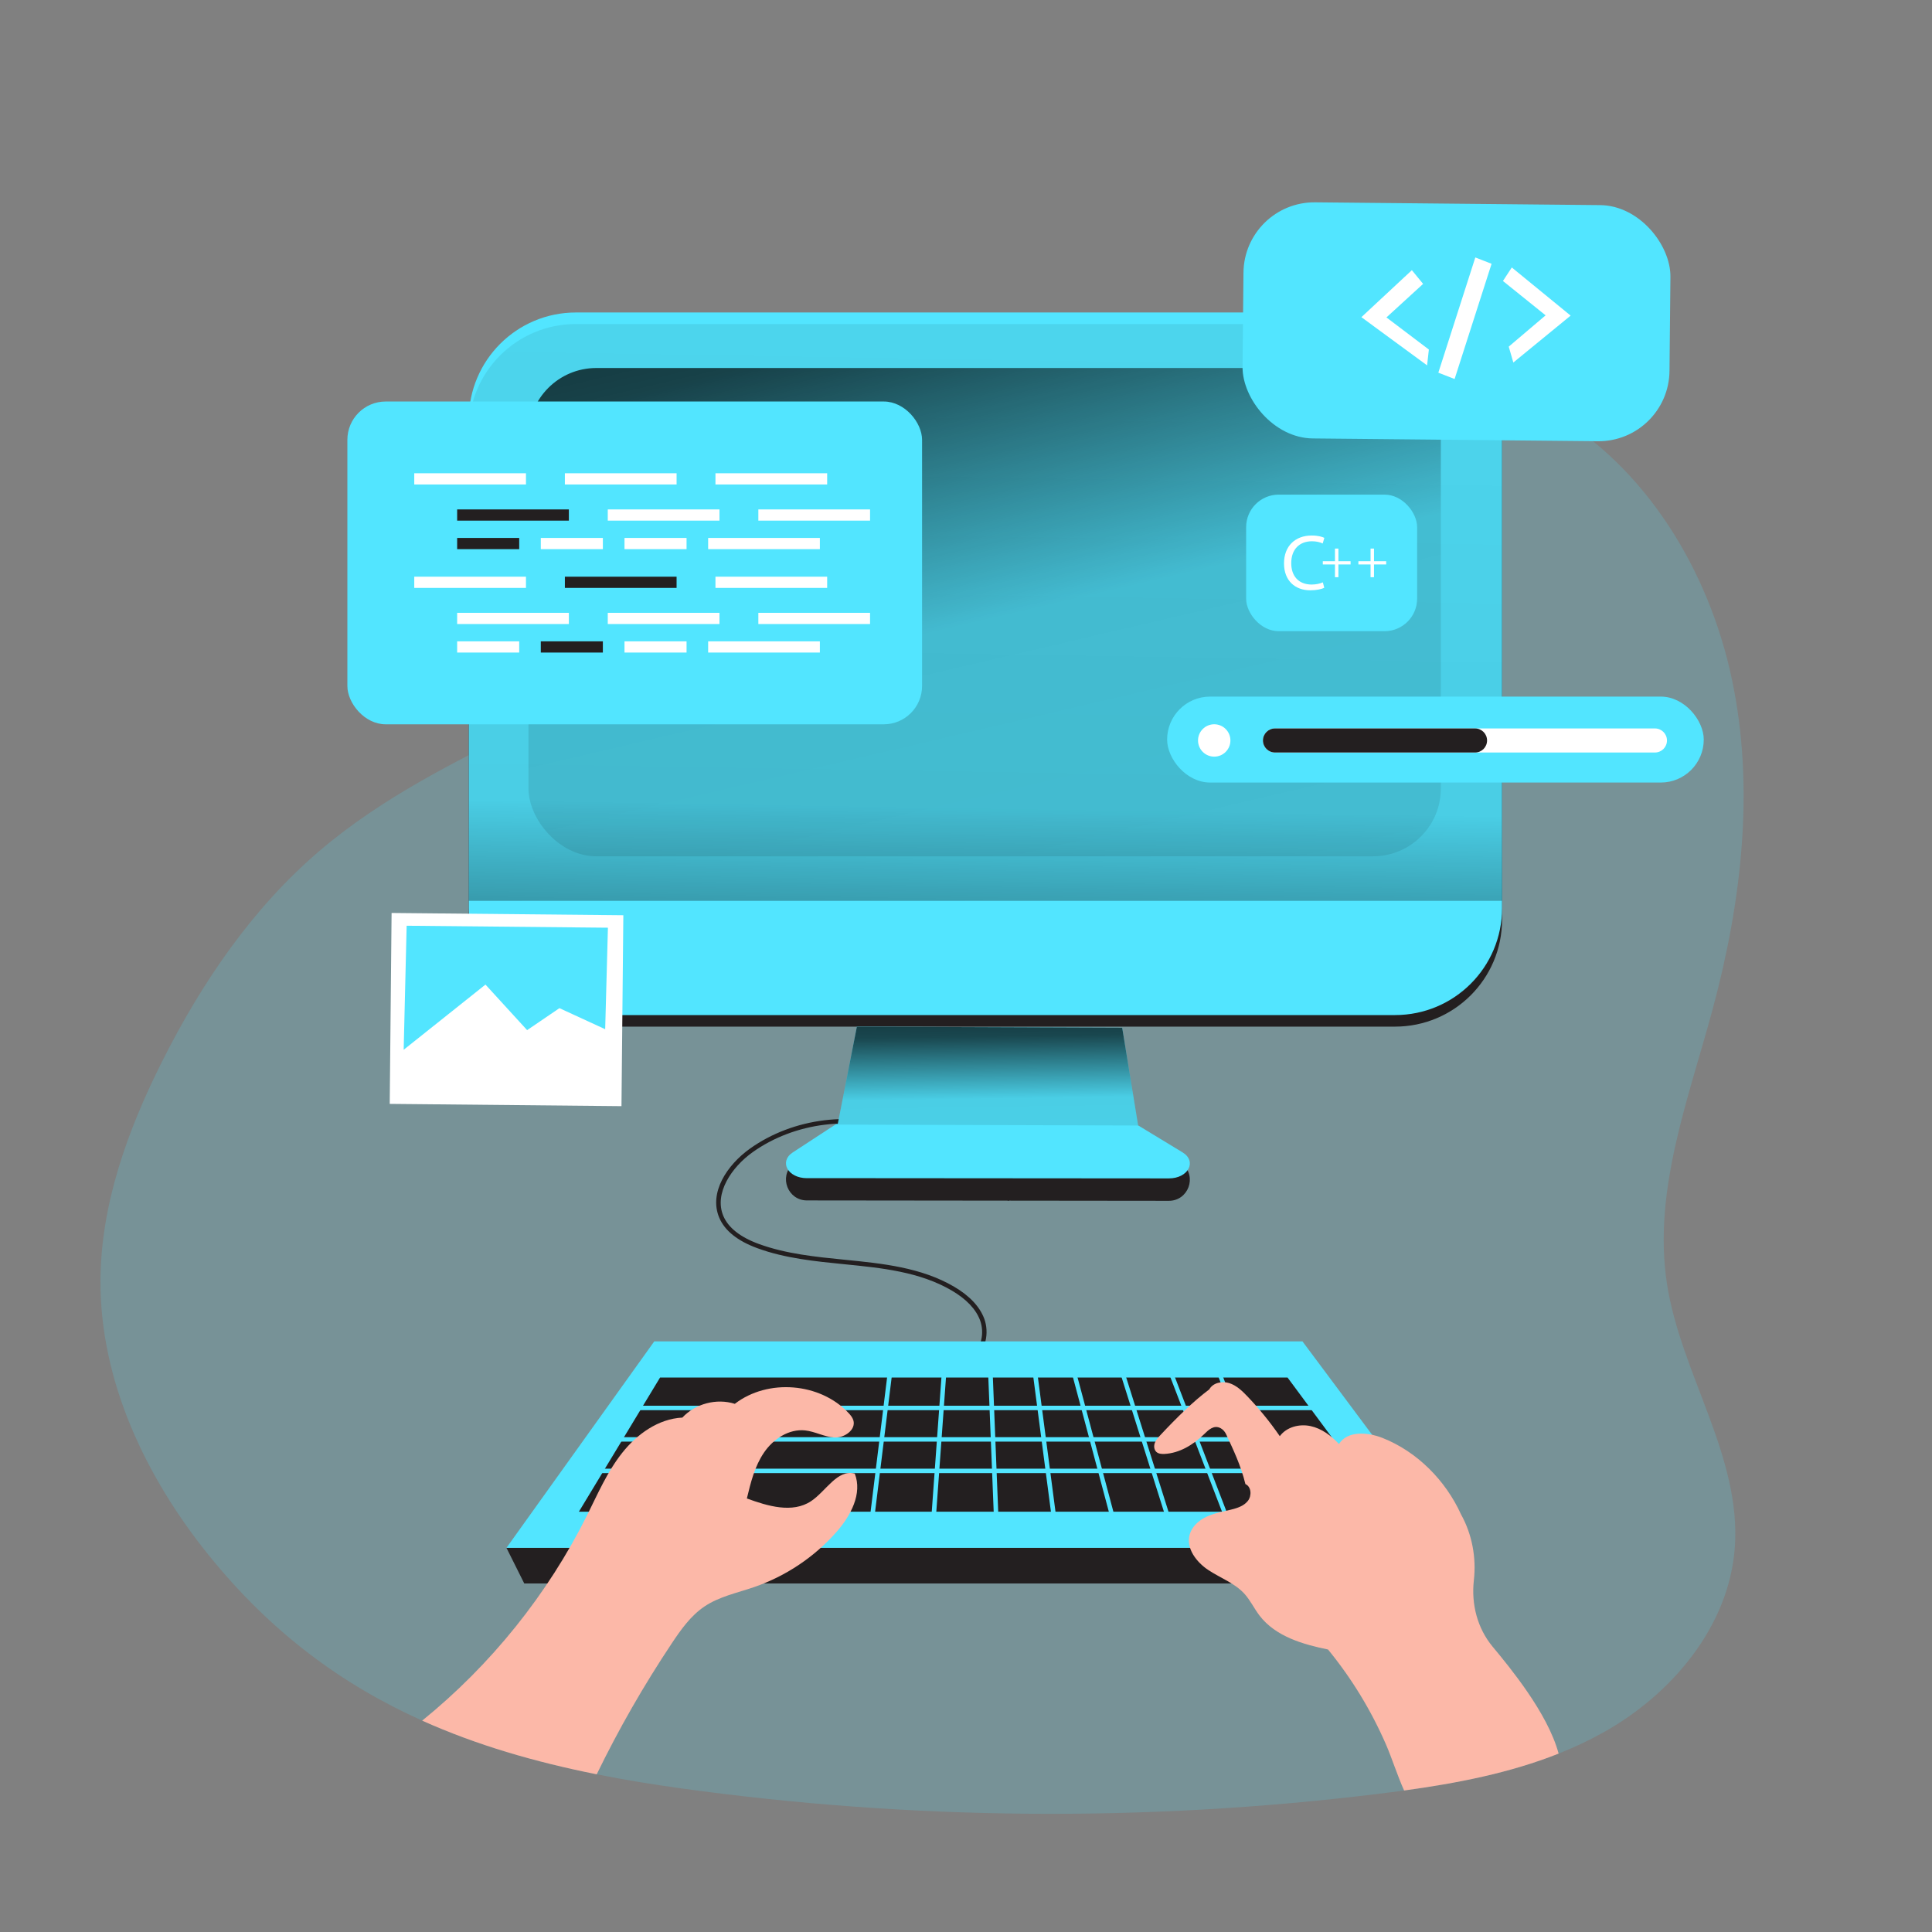 <svg transform="scale(1)" id="xkmRa4HPW0" xmlns="http://www.w3.org/2000/svg" xmlns:xlink="http://www.w3.org/1999/xlink" viewBox="0 0 500 500" class="pbimage_pbimage__wrapper__image__0LEis false"><rect x="0" y="0" width="500" height="500" fill="#808080" stroke="none"/><title>Web Development 3</title><defs><style> .cls-1{fill:url(#linear-gradient-xkmRa4HPW0);} .cls-1, .cls-2, .cls-3, .cls-4, .cls-5, .cls-6, .cls-7, .cls-8{stroke-width:0px;} .cls-2{isolation:isolate;opacity:.18;} .cls-2, .cls-3{fill:#68e1fd;} .cls-4{fill:#fcb8a8;} .cls-5{fill:url(#linear-gradient-2-xkmRa4HPW0);} .cls-6{fill:url(#linear-gradient-3-xkmRa4HPW0);} .cls-7{fill:#fff;} .cls-8{fill:#231f20;}
 .cls-2, .cls-3{fill:#52e5fff4;}
 .cls-8{fill:#231f2094;}
 .cls-7{fill:#FFFFFF;}
 .cls-4{fill:#fcb8a8ae;}</style><linearGradient id="linear-gradient-xkmRa4HPW0" x1="254.98" y1="241.57" x2="256.84" y2="375.15" gradientUnits="userSpaceOnUse"><stop offset="0" stop-color="#000" style="stop-color: rgb(0, 0, 0);"></stop><stop offset=".2" stop-color="#000" stop-opacity=".69" style="stop-color: rgb(0, 0, 0);"></stop><stop offset=".32" stop-color="rgba(0,0,0,.32)" stop-opacity=".32" style="stop-color: rgba(0, 0, 0, 0.32);"></stop><stop offset="1" stop-color="#000" stop-opacity="0" style="stop-color: rgb(0, 0, 0);"></stop></linearGradient><linearGradient id="linear-gradient-2-xkmRa4HPW0" x1="251.36" y1="396.32" x2="260.92" y2="-188.75" xlink:href="#linear-gradient-xkmRa4HPW0"></linearGradient><linearGradient id="linear-gradient-3-xkmRa4HPW0" x1="207.97" y1="-41.82" x2="355.84" y2="590.13" xlink:href="#linear-gradient-xkmRa4HPW0"></linearGradient></defs><path class="cls-2" d="M431.39,332.09c3.57,23.43,19.31,44.78,17.58,68.43-1.49,20.34-16.22,37.9-34.03,47.84-3.74,2.09-7.61,3.9-11.57,5.47-12.68,5.04-26.33,7.68-39.99,9.55-2.37.33-4.74.63-7.1.92-59.78,7.3-120.51,6.78-180.16-1.49-7.42-1.03-14.65-2.21-21.69-3.62-16.07-3.21-31.13-7.58-45.17-13.89-20.65-9.27-39.1-22.75-55.36-42.96-16.24-20.18-28.01-45-27.9-70.91.09-19.79,7.04-38.97,15.92-56.66,10.25-20.43,23.38-39.72,40.76-54.56,32.42-27.69,77.02-37.93,109.2-65.9,15.96-13.88,28.38-31.74,45.61-44.01,29.19-20.8,67.72-22.55,103.43-19.46,20.85,1.8,42.15,5.19,60.26,15.67,24.88,14.38,41.08,41.13,47.03,69.24,5.96,28.12,2.54,57.52-4.93,85.27-6.29,23.39-15.53,47.12-11.89,71.07Z"></path><path class="cls-8" d="M251.61,351.95l-.58-.99c3.1-1.83,3.76-6.13,2.62-9.24-1.07-2.9-3.53-5.49-7.3-7.71-8.32-4.89-18.25-5.88-27.86-6.83-7.53-.75-15.32-1.52-22.46-4.14-5.15-1.88-8.47-4.54-9.89-7.9-2.74-6.49,2.02-13.65,7.95-17.88,11.23-8,26.77-9.91,39.6-4.87,5.93,2.33,11.23,5.97,16.35,9.49l11.6,7.97-.65.95-11.6-7.97c-5.07-3.48-10.31-7.09-16.12-9.37-12.48-4.9-27.59-3.04-38.51,4.74-5.37,3.83-10.03,10.62-7.56,16.49,1.29,3.05,4.39,5.5,9.22,7.26,7.01,2.56,14.72,3.33,22.18,4.07,9.73.97,19.79,1.97,28.33,6.98,4.01,2.36,6.63,5.15,7.8,8.3,1.31,3.55.51,8.49-3.11,10.63Z" fill="#231f2094"></path><polygon class="cls-8" points="135.68 409.8 372.65 409.8 376.93 400.58 131.07 400.58 135.68 409.8" fill="#231f2094"></polygon><polygon class="cls-3" points="376.93 400.58 131.07 400.58 169.32 347.15 337.08 347.15 376.93 400.58"></polygon><polygon class="cls-8" points="269.8 356.51 333.22 356.51 358.93 391.22 149.82 391.22 170.82 356.51 269.8 356.51" fill="#231f2094"></polygon><polygon class="cls-3" points="288.7 393.31 287.52 393.31 277.09 354.23 278.27 354.23 288.7 393.31"></polygon><polygon class="cls-3" points="303.14 393.57 301.96 393.57 289.57 354.23 290.75 354.23 303.14 393.57"></polygon><polygon class="cls-3" points="318.39 393.71 317.21 393.71 302.05 354.23 303.23 354.23 318.39 393.71"></polygon><polygon class="cls-3" points="330.87 393.71 329.69 393.71 314.53 354.23 315.71 354.23 330.87 393.71"></polygon><polygon class="cls-3" points="226.28 392.83 225.11 392.83 229.78 354.85 230.96 354.85 226.28 392.83"></polygon><polygon class="cls-3" points="242.19 392.98 241.01 392.98 243.76 354.85 244.94 354.85 242.19 392.98"></polygon><polygon class="cls-3" points="258.47 394.58 257.3 394.58 255.71 354.85 256.89 354.85 258.47 394.58"></polygon><polygon class="cls-3" points="273.68 395.21 272.5 395.21 267.22 354.85 268.4 354.85 273.68 395.21"></polygon><rect class="cls-3" x="159.76" y="363.8" width="188.48" height="1.15"></rect><rect class="cls-3" x="159.76" y="371.94" width="188.48" height="1.15"></rect><rect class="cls-3" x="153.25" y="380.09" width="199.9" height="1.15"></rect><path class="cls-4" d="M216.5,396.45c-5.72,6.5-13.16,11.48-21.35,14.29-4.36,1.5-9,2.44-12.83,5.01-3.55,2.39-6.09,5.98-8.46,9.54-7.23,10.85-13.73,22.18-19.43,33.9-16.07-3.21-31.13-7.58-45.17-13.89,17.78-14.41,32.45-32.65,42.66-53.12,2.77-5.55,5.25-11.32,9.1-16.18,3.85-4.87,9.37-8.82,15.57-9.13,3.37-3.61,8.87-5.06,13.58-3.56,8.57-6.6,22.09-5.49,29.47,2.41.5.54.98,1.12,1.2,1.82.76,2.48-2.3,4.62-4.9,4.48-2.6-.14-4.98-1.55-7.57-1.83-4.22-.45-8.28,2.24-10.66,5.75-2.39,3.51-3.43,7.74-4.42,11.86,5.41,1.99,11.81,3.89,16.61.7,3.88-2.58,6.8-8.34,11.31-7.14,2.04,5.16-1.05,10.92-4.71,15.09Z" fill="#fcb8a8ae"></path><path class="cls-4" d="M403.37,453.83c-12.68,5.04-26.33,7.68-39.99,9.55-1.8-4.03-3.16-8.38-4.64-11.8-3.85-8.87-8.92-17.21-15.05-24.69-6.32-1.29-13.56-3.31-17.75-8.81-1.38-1.82-2.36-3.93-3.89-5.62-2.51-2.75-6.19-4.06-9.3-6.11s-5.88-5.64-4.86-9.23c.6-2.11,2.41-3.68,4.4-4.61,1.99-.92,4.18-1.3,6.31-1.82,1.63-.4,3.35-.96,4.37-2.29,1.02-1.33.88-3.65-.66-4.32-1.18-4.84-3.09-8.78-4.94-12.79-.31-.68-.79-1.3-1.45-1.66-1.76-.96-3.16.42-4.33,1.57-2.79,2.72-6.36,4.89-10.25,5.08-.73.03-1.52-.03-2.06-.51-.62-.56-.71-1.54-.42-2.33.29-.79.87-1.42,1.44-2.03,4.15-4.44,8.47-8.71,12.66-11.84.94-1.7,3.28-2.21,5.14-1.63,1.86.58,3.33,1.98,4.68,3.39,3.08,3.22,5.9,6.68,8.43,10.35,1.75-2.38,5.06-3.23,7.95-2.61,2.88.62,5.35,2.48,7.36,4.64,2.18-3.48,7.4-3.09,11.23-1.59,9.03,3.55,16.41,11.08,20.36,19.8,2.87,5.15,3.99,11.22,3.32,17.08-.69,6.17.9,12.39,4.87,17.17,2.34,2.81,5.75,6.96,8.97,11.66,3.44,5.01,6.65,10.65,8.1,16Z" fill="#fcb8a8ae"></path><path class="cls-8" d="M388.73,111.56v126.45c0,15.3-12.39,27.68-27.7,27.68h-212c-15.3,0-27.7-12.39-27.7-27.68v-126.45c0-15.3,12.41-27.7,27.7-27.7h212c15.32,0,27.7,12.41,27.7,27.7Z" fill="#231f2094"></path><path class="cls-3" d="M388.73,108.57v126.45c0,15.3-12.39,27.68-27.7,27.68h-212c-15.3,0-27.7-12.39-27.7-27.68v-126.45c0-15.3,12.41-27.7,27.7-27.7h212c15.32,0,27.7,12.41,27.7,27.7Z"></path><path class="cls-8" d="M208.82,310.67l93.68.1c5.03,0,7.35-6.26,3.53-9.53l-11.83-10.14-77.77-.23-11.27,10.4c-3.62,3.34-1.26,9.39,3.67,9.4Z" fill="#231f2094"></path><path class="cls-3" d="M208.82,304.9l93.68.07c5.03,0,7.35-4.43,3.53-6.75l-11.83-7.18-77.77-.16-11.27,7.37c-3.62,2.37-1.26,6.66,3.67,6.66Z"></path><polygon class="cls-3" points="221.76 265.7 216.78 291.05 294.55 291.28 290.42 265.97 221.76 265.7"></polygon><polygon class="cls-1" points="221.76 265.7 216.78 291.05 294.55 291.28 290.42 265.97 221.76 265.7"></polygon><path class="cls-5" d="M388.73,111.56v121.58H121.32v-121.58c0-15.3,12.41-27.7,27.7-27.7h212c15.32,0,27.7,12.41,27.7,27.7Z"></path><rect class="cls-6" x="136.77" y="95.24" width="236.12" height="126.37" rx="17.55" ry="17.55"></rect><rect class="cls-7" x="101.08" y="236.58" width="59.98" height="49.41" transform="translate(2.58 -1.28) rotate(.56)" fill="#FFFFFF"></rect><polygon class="cls-3" points="156.62 266.36 144.78 260.91 136.42 266.6 125.64 254.81 104.47 271.68 105.24 239.58 157.33 240.09 156.62 266.36"></polygon><rect class="cls-3" x="321.68" y="52.75" width="110.5" height="61.11" rx="18.37" ry="18.37" transform="translate(.84 -3.71) rotate(.56)"></rect><polygon class="cls-7" points="365.39 69.92 352.33 82.08 369.33 94.56 369.79 90.46 358.81 82.15 368.3 73.47 365.39 69.92" fill="#FFFFFF"></polygon><polygon class="cls-7" points="391.25 69.22 406.48 81.68 391.65 93.82 390.46 89.71 400 81.61 388.96 72.72 391.25 69.22" fill="#FFFFFF"></polygon><polygon class="cls-7" points="376.45 98.09 372.24 96.45 381.81 66.63 386.02 68.27 376.45 98.09" fill="#FFFFFF"></polygon><rect class="cls-3" x="302.05" y="180.28" width="138.88" height="22.24" rx="11.12" ry="11.12"></rect><circle class="cls-7" cx="314.24" cy="191.63" r="4.19" fill="#FFFFFF"></circle><path class="cls-7" d="M431.41,191.63c0,.87-.35,1.65-.91,2.21-.57.56-1.35.91-2.21.91h-98.32c-1.72,0-3.12-1.39-3.12-3.12,0-.86.35-1.64.91-2.2.57-.56,1.35-.91,2.21-.91h98.32c1.72,0,3.12,1.39,3.12,3.11Z" fill="#FFFFFF"></path><path class="cls-8" d="M384.85,191.63c0,.87-.35,1.65-.91,2.21-.56.56-1.34.91-2.2.91h-51.77c-1.72,0-3.12-1.39-3.12-3.12,0-.86.35-1.64.91-2.2.57-.56,1.35-.91,2.21-.91h51.77c1.72,0,3.11,1.39,3.11,3.11Z" fill="#231f2094"></path><rect class="cls-3" x="89.9" y="103.91" width="148.73" height="83.54" rx="9.92" ry="9.92"></rect><rect class="cls-7" x="107.21" y="122.48" width="28.91" height="2.9" fill="#FFFFFF"></rect><rect class="cls-7" x="146.19" y="122.48" width="28.91" height="2.9" fill="#FFFFFF"></rect><rect class="cls-7" x="185.16" y="122.48" width="28.91" height="2.9" fill="#FFFFFF"></rect><rect class="cls-8" x="118.31" y="131.84" width="28.91" height="2.9" fill="#231f2094"></rect><rect class="cls-7" x="157.29" y="131.84" width="28.91" height="2.9" fill="#FFFFFF"></rect><rect class="cls-7" x="196.26" y="131.84" width="28.91" height="2.9" fill="#FFFFFF"></rect><rect class="cls-7" x="183.27" y="139.22" width="28.91" height="2.9" fill="#FFFFFF"></rect><rect class="cls-8" x="118.31" y="139.22" width="16.06" height="2.9" fill="#231f2094"></rect><rect class="cls-7" x="139.96" y="139.22" width="16.06" height="2.9" fill="#FFFFFF"></rect><rect class="cls-7" x="161.62" y="139.22" width="16.06" height="2.9" fill="#FFFFFF"></rect><rect class="cls-7" x="107.21" y="149.25" width="28.91" height="2.9" fill="#FFFFFF"></rect><rect class="cls-8" x="146.19" y="149.25" width="28.91" height="2.9" fill="#231f2094"></rect><rect class="cls-7" x="185.16" y="149.25" width="28.91" height="2.9" fill="#FFFFFF"></rect><rect class="cls-7" x="118.31" y="158.6" width="28.91" height="2.9" fill="#FFFFFF"></rect><rect class="cls-7" x="157.29" y="158.6" width="28.91" height="2.9" fill="#FFFFFF"></rect><rect class="cls-7" x="196.26" y="158.6" width="28.91" height="2.9" fill="#FFFFFF"></rect><rect class="cls-7" x="183.27" y="165.98" width="28.91" height="2.9" fill="#FFFFFF"></rect><rect class="cls-7" x="118.31" y="165.98" width="16.06" height="2.9" fill="#FFFFFF"></rect><rect class="cls-8" x="139.96" y="165.98" width="16.06" height="2.9" fill="#231f2094"></rect><rect class="cls-7" x="161.62" y="165.98" width="16.06" height="2.9" fill="#FFFFFF"></rect><rect class="cls-3" x="322.5" y="128.01" width="44.25" height="35.34" rx="8.42" ry="8.42"></rect><path class="cls-7" d="M342.72,152.12c-.65.33-1.96.65-3.63.65-3.88,0-6.79-2.45-6.79-6.96s2.92-7.22,7.18-7.22c1.71,0,2.8.37,3.26.61l-.43,1.45c-.67-.33-1.63-.57-2.77-.57-3.22,0-5.37,2.06-5.37,5.67,0,3.37,1.94,5.53,5.28,5.53,1.08,0,2.18-.23,2.9-.57l.37,1.41Z" fill="#FFFFFF"></path><path class="cls-7" d="M346.38,141.97v3.27h3.15v.84h-3.15v3.3h-.89v-3.3h-3.15v-.84h3.15v-3.27h.89Z" fill="#FFFFFF"></path><path class="cls-7" d="M355.59,141.97v3.27h3.15v.84h-3.15v3.3h-.89v-3.3h-3.15v-.84h3.15v-3.27h.89Z" fill="#FFFFFF"></path></svg>